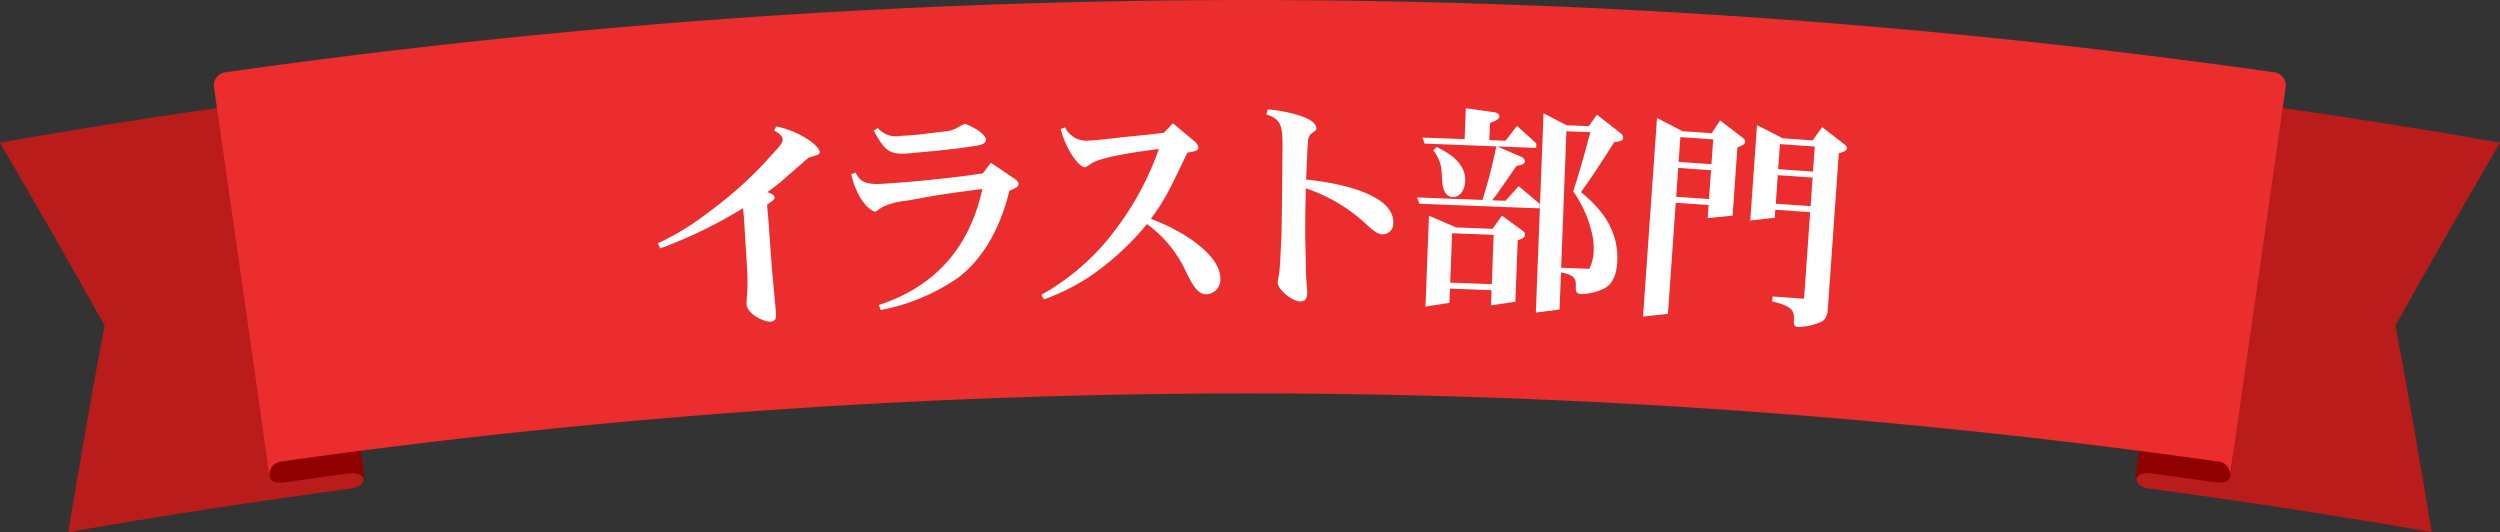 <svg xmlns="http://www.w3.org/2000/svg" width="281" height="59.804" viewBox="0 0 281 59.804">
  <rect x="0" y="0" width="281" height="59.804" fill="#333333" stroke="none"/>
  <g id="グループ_2340" data-name="グループ 2340" transform="translate(-7125 1148.902)">
    <path id="パス_3869" data-name="パス 3869" d="M247.524,67.878c11.183,1.505,22.365,3.19,33.476,5.161q-5.969,10.215-11.756,20.539c1.469,7.742,2.8,15.52,4.086,23.226q-15.805-2.742-31.648-4.874c-2.258-.287-1.792-1.971-.036-1.756q2.957-21.131,5.878-42.3" transform="translate(7125 -1205.902)" fill="#ba1c1c"/>
    <path id="パス_3871" data-name="パス 3871" d="M251.036,107.77c.143-.9-1.147-1.075-2.258-1.254-1.147-.179-5.233-.717-6.452-.9-1.469-.179-1.685.358-1.828,1.541s-.5,3.835-.5,3.835.143-1,1.756-.789c1.29.179,5.3.717,6.416.9,1.147.143,2.366.358,2.509-.538.106-.967.25-1.863.357-2.8" transform="translate(7125 -1205.902)" fill="#910000"/>
    <path id="パス_3872" data-name="パス 3872" d="M33.476,67.878C22.293,69.383,11.111,71.068,0,73.039Q5.969,83.254,11.756,93.576c-1.47,7.742-2.8,15.52-4.086,23.226q15.806-2.742,31.648-4.874c2.258-.287,1.792-1.971.036-1.756Q36.4,89.043,33.476,67.878" transform="translate(7125 -1205.902)" fill="#ba1c1c"/>
    <path id="パス_3874" data-name="パス 3874" d="M29.964,107.77c-.143-.9,1.147-1.075,2.258-1.254,1.147-.179,5.233-.717,6.452-.9,1.469-.179,1.685.358,1.828,1.541s.5,3.835.5,3.835-.143-1-1.756-.789c-1.29.179-5.3.717-6.416.9-1.147.143-2.366.358-2.509-.538-.106-.967-.249-1.863-.357-2.8" transform="translate(7125 -1205.902)" fill="#910000"/>
    <path id="パス_3875" data-name="パス 3875" d="M250.642,110.53a1.457,1.457,0,0,0-1.236-1.647l-.018,0a778.139,778.139,0,0,0-217.847,0,1.482,1.482,0,0,0-1.254,1.649c-2.044-14.588-4.158-29.18-6.237-43.763a1.485,1.485,0,0,1,1.3-1.647l.02,0a820.109,820.109,0,0,1,230.212,0,1.484,1.484,0,0,1,1.328,1.627l0,.022q-3.116,21.884-6.269,43.763" transform="translate(7125 -1205.902)" fill="#eb2d2d"/>
    <path id="パス_3876" data-name="パス 3876" d="M87.245,71.212c2.591.491,4.841,2.159,4.891,2.857.02.275-.1.309-1.232.64-.212.191-.52.439-.638.547l-2.594,2.266c-.26.219-1,.773-1.427,1.08.257.082.8.268.818.567.016.225-.127.335-.842.838.028.4.142,1.643.168,1.992l.321,4.488c.064.9.449,4.88.509,5.7.026.374.041.924-.583.968-.773.056-2.643-.863-2.72-1.934-.026-.374.082-1.31.077-1.384a25.044,25.044,0,0,0-.045-3.08l-.338-5.414c-.007-.1-.082-.8-.093-.946a50.966,50.966,0,0,1-9.324,4.528l-.242-.584a28.958,28.958,0,0,0,5.69-3.49,44.855,44.855,0,0,0,6.061-5.3l1.533-1.689c.327-.324.765-.856.74-1.206-.034-.473-.634-.806-.972-.982Z" transform="translate(7125 -1205.902)" fill="#fff"/>
    <path id="パス_3877" data-name="パス 3877" d="M110.468,76.488l.9-1.193,2.659,1.783c.206.14.441.355.451.58.017.375-.426.545-1.016.772-.823,3.391-2.52,7.372-5.862,9.851A22.756,22.756,0,0,1,99,91.848l-.226-.565c8.658-2.819,10.813-9.4,11.65-13.041-2.762.349-4.6.608-6.068.875l-2.383.432a8.562,8.562,0,0,0-2.869.756,4.786,4.786,0,0,1-.7.483c-.249.011-.918-.384-1.589-1.38a8.606,8.606,0,0,1-1.129-2.827l.493-.173c.581,1.225,1.49,1.385,3.484,1.22l1.971-.14c2.1-.17,5.832-.564,7.846-.856Zm-8.262-2.255c-2.318.205-2.768-.325-4-2.548l.462-.3a2.658,2.658,0,0,0,2.569.885c.025,0,1.623-.073,2.643-.22l2.315-.279a3.3,3.3,0,0,0,1.627-.55c.025,0,.562-.3.612-.3.175-.007,2.346.946,2.383,1.77.025.55-.846.664-1.368.737l-1.244.182c-.821.112-3.162.368-3.91.428Z" transform="translate(7125 -1205.902)" fill="#fff"/>
    <path id="パス_3878" data-name="パス 3878" d="M130.825,71.921l1.008-1.066,2.357,1.962a1.32,1.32,0,0,1,.512.741c.007.4-.442.457-1.24.6-2.272,4.738-2.538,5.267-4.1,7.443,3.27,1.2,7.764,3.872,7.81,6.7a1.655,1.655,0,0,1-1.546,1.775c-1.025.018-1.592-1.048-2.368-2.635a13.7,13.7,0,0,0-4.337-5.254,30.64,30.64,0,0,1-6.527,5.958,24.207,24.207,0,0,1-5.059,2.509l-.283-.521a26.468,26.468,0,0,0,8.452-7.489,33.155,33.155,0,0,0,4.753-8.9l-1.247.17c-1.472.2-5.038.708-6.3,1.429a3.345,3.345,0,0,1-.742.463c-.675.011-2.158-1.965-2.746-4.306l.5-.182a2.624,2.624,0,0,0,2.674,1.48c.475-.008.775-.037,3.1-.3,1.3-.146,3.52-.358,3.819-.387Z" transform="translate(7125 -1205.902)" fill="#fff"/>
    <path id="パス_3879" data-name="パス 3879" d="M142.481,69.3c1.049.036,5.493.727,5.479,2.125,0,.2-.051.226-.63.646a1.221,1.221,0,0,0-.28.572c-.079.449-.21,3.821-.242,4.547,1.7.14,9.838,1.139,9.8,4.814a1.22,1.22,0,0,1-1.162,1.339c-.4,0-.748-.132-1.666-.94a18.728,18.728,0,0,0-7.01-4.239c-.006.675-.046,2.374-.056,3.349-.006.675-.014,1.625,0,2.4l.072,3a20.575,20.575,0,0,0,.1,2.151,5.723,5.723,0,0,1,.043.776c0,.45-.06,1.049-.759,1.043-.975-.009-2.562-1.373-2.556-2.123a5.251,5.251,0,0,1,.133-.824c.079-.4.111-1.2.138-1.373l.154-3.173c.033-.9.1-7.873.109-9.223.026-2.8.034-3.749-1.81-4.291Z" transform="translate(7125 -1205.902)" fill="#fff"/>
    <path id="パス_3880" data-name="パス 3880" d="M167.722,69.582c.2.007.821.107.807.481s-.5.557-1.055.76l-.074,1.924,1.823.07,1.291-1.677,2.174,1.986-.019.5-4.371-.168L171,74.636a.648.648,0,0,1,.407.492c-.015.374-.594.477-.946.513-.582.828-1.483,2.145-2.065,2.973-.212.292-.265.39-.685.9l1.5.058,1.49-1.645,2.375,1.994-.02.5-13.513-.52-.273-.711,7.369.283c.287-.964.8-2.671,1.135-4.158l.211-.918c.062-.323.12-.52.211-.942l-8.068-.311-.249-.684,4.746.182.134-3.472Zm1.1,11.65,2.117,1.557c.415.266.483.444.477.593-.013.35-.419.485-.824.62l-.266,6.918-2.742.4.065-1.7-4.671-.18-.062,1.6-2.693.422.394-10.217,3.051,1.318,4.1.157Zm-7.332-7.712c1.079.542,3.287,1.677,3.2,3.825-.023.6-.321,1.839-1.445,1.8-.924-.036-1.127-1.269-1.152-1.921l-.077-1.254A4.52,4.52,0,0,0,161.1,73.9Zm1.514,15.242,4.671.18.214-5.545-4.671-.18Zm14.7-10.166c1.43,1.206,4.24,3.591,4.082,7.688-.093,2.423-1.116,3.009-1.727,3.26a6.055,6.055,0,0,1-2.271.513c-.524-.02-.691-.226-.672-.726.032-.825.054-1.4-1.66-1.715l-.161,4.171-2.665.348.863-22.406,2.6,1.351,2.5.1.9-1.292,2.622,2.053a.74.74,0,0,1,.33.538c-.015.374-.467.433-1,.487-.665,1.05-1.651,2.613-2.923,4.465Zm1.06-6.738-2.7-.1-.59,15.337,3.172.122a5.108,5.108,0,0,0,.488-2.257,8.156,8.156,0,0,0-.36-2.366,13.166,13.166,0,0,0-1.944-4.077c.428-1.359.823-2.545,1.613-5.516Z" transform="translate(7125 -1205.902)" fill="#fff"/>
    <path id="パス_3881" data-name="パス 3881" d="M188.355,79.788l-.88,12.492-2.8.3,1.571-22.313,2.878,1.479,3.266.23.953-1.437,2.377,1.823c.308.246.451.356.437.556-.023.323-.357.45-.872.64l-.54,7.68-2.8.279.1-1.472Zm3.965-3.654-3.69-.26-.228,3.242,3.69.259Zm.244-3.466-3.69-.259-.2,2.792,3.69.259Zm12.9,18.873c-.063.9-.215,1.288-.689,1.606a7.172,7.172,0,0,1-2.649.615c-.424-.03-.534-.238-.494-.811.072-1.023-.169-1.516-2.435-2.076l.039-.549,3.54.25.685-9.724-3.915-.276-.063.9-2.753.309.755-10.723,2.9,1.482,3.366.238,1.058-1.5,2.376,1.846c.168.112.428.33.416.5-.023.325-.459.469-.921.612Zm-1.73-14.579-3.914-.274L199.6,79.9l3.914.275Zm.246-3.49-3.915-.275-.2,2.817,3.915.275Z" transform="translate(7125 -1205.902)" fill="#fff"/>
  </g>
</svg>
